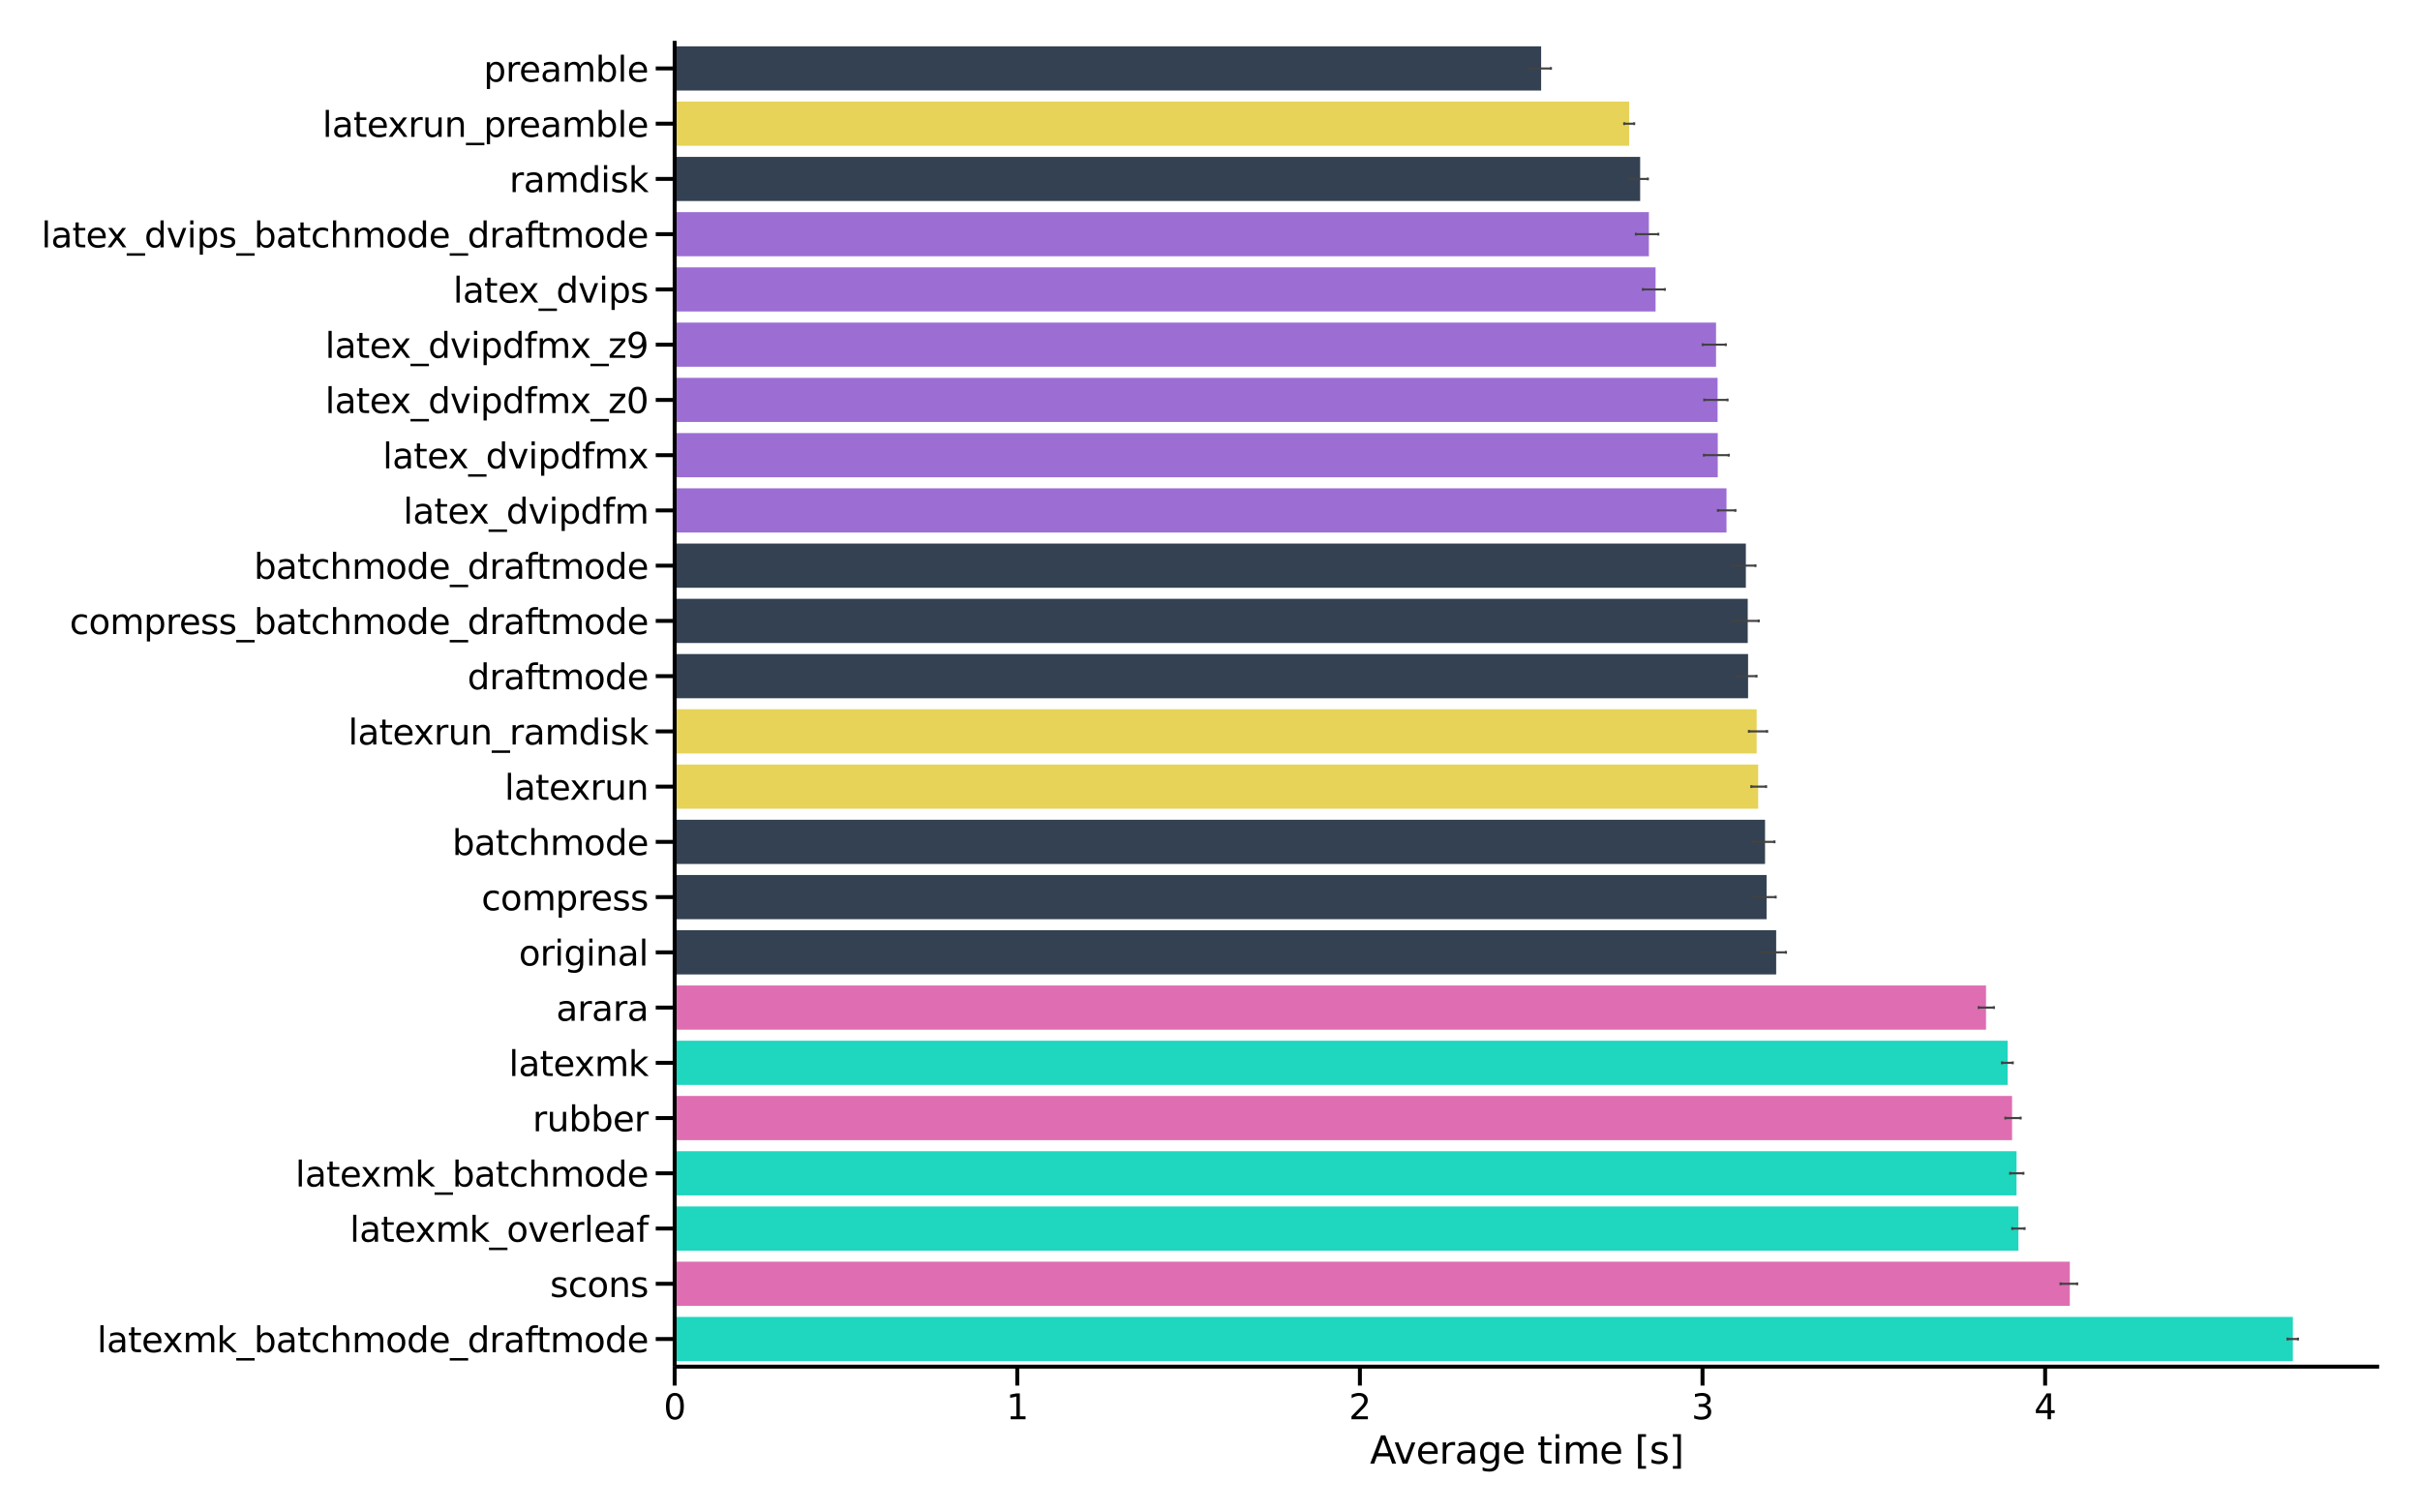 <svg xmlns:xlink="http://www.w3.org/1999/xlink" width="1536" height="960" viewBox="0 0 1152 720" xmlns="http://www.w3.org/2000/svg"><defs><style>*{stroke-linejoin:round;stroke-linecap:butt}</style></defs><g id="figure_1"><path d="M0 720h1152V0H0z" fill="#fff" id="patch_1"/><g id="axes_1"><path d="M321.155 650.58h811.405V19.44H321.155z" fill="#fff" id="patch_2"/><path d="M321.155 22.07h412.48v21.038h-412.48z" clip-path="url(#pc47f779e98)" fill="#334152" id="patch_3"/><path d="M321.155 48.367h454.396v21.038H321.155z" clip-path="url(#pc47f779e98)" fill="#e6d358" id="patch_4"/><path d="M321.155 74.665H780.77v21.038H321.155z" clip-path="url(#pc47f779e98)" fill="#334152" id="patch_5"/><path d="M321.155 100.962h463.774V122H321.155z" clip-path="url(#pc47f779e98)" fill="#9c6ed4" id="patch_6"/><path d="M321.155 127.26H788.11v21.038H321.155z" clip-path="url(#pc47f779e98)" fill="#9c6ed4" id="patch_7"/><path d="M321.155 153.557h495.742v21.038H321.155z" clip-path="url(#pc47f779e98)" fill="#9c6ed4" id="patch_8"/><path d="M321.155 179.855h496.476v21.038H321.155z" clip-path="url(#pc47f779e98)" fill="#9c6ed4" id="patch_9"/><path d="M321.155 206.152h496.557v21.038H321.155z" clip-path="url(#pc47f779e98)" fill="#9c6ed4" id="patch_10"/><path d="M321.155 232.45h500.716v21.038H321.155z" clip-path="url(#pc47f779e98)" fill="#9c6ed4" id="patch_11"/><path d="M321.155 258.747h509.931v21.038H321.155z" clip-path="url(#pc47f779e98)" fill="#334152" id="patch_12"/><path d="M321.155 285.045h510.828v21.038H321.155z" clip-path="url(#pc47f779e98)" fill="#334152" id="patch_13"/><path d="M321.155 311.342h510.992v21.038H321.155z" clip-path="url(#pc47f779e98)" fill="#334152" id="patch_14"/><path d="M321.155 337.64h515.069v21.038H321.155z" clip-path="url(#pc47f779e98)" fill="#e6d358" id="patch_15"/><path d="M321.155 363.937h515.803v21.038H321.155z" clip-path="url(#pc47f779e98)" fill="#e6d358" id="patch_16"/><path d="M321.155 390.235H840.22v21.038H321.155z" clip-path="url(#pc47f779e98)" fill="#334152" id="patch_17"/><path d="M321.155 416.532h519.799v21.038H321.155z" clip-path="url(#pc47f779e98)" fill="#334152" id="patch_18"/><path d="M321.155 442.83h524.366v21.038H321.155z" clip-path="url(#pc47f779e98)" fill="#334152" id="patch_19"/><path d="M321.155 469.127h624.264v21.038H321.155z" clip-path="url(#pc47f779e98)" fill="#de6eb1" id="patch_20"/><path d="M321.155 495.425h634.54v21.038h-634.54z" clip-path="url(#pc47f779e98)" fill="#1fd6be" id="patch_21"/><path d="M321.155 521.722h636.66v21.038h-636.66z" clip-path="url(#pc47f779e98)" fill="#de6eb1" id="patch_22"/><path d="M321.155 548.02h638.78v21.038h-638.78z" clip-path="url(#pc47f779e98)" fill="#1fd6be" id="patch_23"/><path d="M321.155 574.317h639.677v21.038H321.155z" clip-path="url(#pc47f779e98)" fill="#1fd6be" id="patch_24"/><path d="M321.155 600.615h664.142v21.038H321.155z" clip-path="url(#pc47f779e98)" fill="#de6eb1" id="patch_25"/><path d="M321.155 626.912h770.32v21.038h-770.32z" clip-path="url(#pc47f779e98)" fill="#1fd6be" id="patch_26"/><g id="matplotlib.axis_1"><g id="xtick_1"><g id="line2d_1"><defs><path id="m27381faa36" d="M0 0v9" stroke="#000" stroke-width="1.875"/></defs><use xlink:href="#m27381faa36" x="321.155" y="650.58" stroke="#000" stroke-width="1.875"/></g><g transform="matrix(.165 0 0 -.165 315.906 675.617)" id="text_1"><defs><path id="DejaVuSans-30" d="M2034 4250q-487 0-733-480-245-479-245-1442 0-959 245-1439 246-480 733-480 491 0 736 480 246 480 246 1439 0 963-246 1442-245 480-736 480zm0 500q785 0 1199-621 414-620 414-1801 0-1178-414-1799Q2819-91 2034-91q-784 0-1198 620-414 621-414 1799 0 1181 414 1801 414 621 1198 621z" transform="scale(.016)"/></defs><use xlink:href="#DejaVuSans-30"/></g></g><g id="xtick_2"><use xlink:href="#m27381faa36" x="484.255" y="650.58" stroke="#000" stroke-width="1.875" id="line2d_2"/><g transform="matrix(.165 0 0 -.165 479.006 675.617)" id="text_2"><defs><path id="DejaVuSans-31" d="M794 531h1031v3560L703 3866v575l1116 225h631V531h1031V0H794v531z" transform="scale(.016)"/></defs><use xlink:href="#DejaVuSans-31"/></g></g><g id="xtick_3"><use xlink:href="#m27381faa36" x="647.355" y="650.58" stroke="#000" stroke-width="1.875" id="line2d_3"/><g transform="matrix(.165 0 0 -.165 642.105 675.617)" id="text_3"><defs><path id="DejaVuSans-32" d="M1228 531h2203V0H469v531q359 372 979 998 621 627 780 809 303 340 423 576 121 236 121 464 0 372-261 606-261 235-680 235-297 0-627-103-329-103-704-313v638q381 153 712 231 332 78 607 78 725 0 1156-363 431-362 431-968 0-288-108-546-107-257-392-607-78-91-497-524-418-433-1181-1211z" transform="scale(.016)"/></defs><use xlink:href="#DejaVuSans-32"/></g></g><g id="xtick_4"><use xlink:href="#m27381faa36" x="810.454" y="650.58" stroke="#000" stroke-width="1.875" id="line2d_4"/><g transform="matrix(.165 0 0 -.165 805.205 675.617)" id="text_4"><defs><path id="DejaVuSans-33" d="M2597 2516q453-97 707-404 255-306 255-756 0-690-475-1069Q2609-91 1734-91q-293 0-604 58T488 141v609q262-153 574-231 313-78 654-78 593 0 904 234t311 681q0 413-289 645-289 233-804 233h-544v519h569q465 0 712 186t247 536q0 359-255 551-254 193-729 193-260 0-557-57-297-56-653-174v562q360 100 674 150t592 50q719 0 1137-327 419-326 419-882 0-388-222-655t-631-370z" transform="scale(.016)"/></defs><use xlink:href="#DejaVuSans-33"/></g></g><g id="xtick_5"><use xlink:href="#m27381faa36" x="973.554" y="650.58" stroke="#000" stroke-width="1.875" id="line2d_5"/><g transform="matrix(.165 0 0 -.165 968.305 675.617)" id="text_5"><defs><path id="DejaVuSans-34" d="M2419 4116L825 1625h1594v2491zm-166 550h794V1625h666v-525h-666V0h-628v1100H313v609l1940 2957z" transform="scale(.016)"/></defs><use xlink:href="#DejaVuSans-34"/></g></g><g transform="matrix(.18 0 0 -.18 652.134 696.726)" id="text_6"><defs><path id="DejaVuSans-41" d="M2188 4044l-857-2322h1716l-859 2322zm-357 622h716L4325 0h-656l-425 1197H1141L716 0H50l1781 4666z" transform="scale(.016)"/><path id="DejaVuSans-76" d="M191 3500h609L1894 563l1094 2937h609L2284 0h-781L191 3500z" transform="scale(.016)"/><path id="DejaVuSans-65" d="M3597 1894v-281H953q38-594 358-905t892-311q331 0 642 81t618 244V178Q3153 47 2828-22t-659-69q-838 0-1327 487-489 488-489 1320 0 859 464 1363 464 505 1252 505 706 0 1117-455 411-454 411-1235zm-575 169q-6 471-264 752-258 282-683 282-481 0-770-272t-333-766l2050 4z" transform="scale(.016)"/><path id="DejaVuSans-72" d="M2631 2963q-97 56-211 82-114 27-251 27-488 0-749-317t-261-911V0H581v3500h578v-544q182 319 472 473 291 155 707 155 59 0 131-8 72-7 159-23l3-590z" transform="scale(.016)"/><path id="DejaVuSans-61" d="M2194 1759q-697 0-966-159t-269-544q0-306 202-486 202-179 548-179 479 0 768 339t289 901v128h-572zm1147 238V0h-575v531q-197-318-491-470T1556-91q-537 0-855 302-317 302-317 808 0 590 395 890 396 300 1180 300h807v57q0 397-261 614t-733 217q-300 0-585-72-284-72-546-216v532q315 122 612 182 297 61 578 61 760 0 1135-394 375-393 375-1193z" transform="scale(.016)"/><path id="DejaVuSans-67" d="M2906 1791q0 625-258 968-257 344-723 344-462 0-720-344-258-343-258-968 0-622 258-966t720-344q466 0 723 344 258 344 258 966zm575-1357q0-893-397-1329-396-436-1215-436-303 0-572 45t-522 139v559q253-137 500-202 247-66 503-66 566 0 847 295t281 892v285q-178-310-456-463T1784 0Q1141 0 747 490 353 981 353 1791q0 812 394 1302 394 491 1037 491 388 0 666-153t456-462v531h575V434z" transform="scale(.016)"/><path id="DejaVuSans-74" d="M1172 4494v-994h1184v-447H1172V1153q0-428 117-550t477-122h590V0h-590q-666 0-919 248-253 249-253 905v1900H172v447h422v994h578z" transform="scale(.016)"/><path id="DejaVuSans-69" d="M603 3500h575V0H603v3500zm0 1363h575v-729H603v729z" transform="scale(.016)"/><path id="DejaVuSans-6d" d="M3328 2828q216 388 516 572t706 184q547 0 844-383 297-382 297-1088V0h-578v2094q0 503-179 746-178 244-543 244-447 0-707-297-259-296-259-809V0h-578v2094q0 506-178 748t-550 242q-441 0-701-298-259-298-259-808V0H581v3500h578v-544q197 322 472 475t653 153q382 0 649-194 267-193 395-562z" transform="scale(.016)"/><path id="DejaVuSans-5b" d="M550 4863h1325v-447h-750V-397h750v-447H550v5707z" transform="scale(.016)"/><path id="DejaVuSans-73" d="M2834 3397v-544q-243 125-506 187-262 63-544 63-428 0-642-131t-214-394q0-200 153-314t616-217l197-44q612-131 870-370t258-667q0-488-386-773Q2250-91 1575-91q-281 0-586 55T347 128v594q319-166 628-249 309-82 613-82 406 0 624 139 219 139 219 392 0 234-158 359-157 125-692 241l-200 47q-534 112-772 345-237 233-237 639 0 494 350 762 350 269 994 269 318 0 599-47 282-46 519-140z" transform="scale(.016)"/><path id="DejaVuSans-5d" d="M1947 4863V-844H622v447h747v4813H622v447h1325z" transform="scale(.016)"/></defs><use xlink:href="#DejaVuSans-41"/><use xlink:href="#DejaVuSans-76" x="62.533"/><use xlink:href="#DejaVuSans-65" x="121.713"/><use xlink:href="#DejaVuSans-72" x="183.236"/><use xlink:href="#DejaVuSans-61" x="224.35"/><use xlink:href="#DejaVuSans-67" x="285.629"/><use xlink:href="#DejaVuSans-65" x="349.105"/><use xlink:href="#DejaVuSans-20" x="410.629"/><use xlink:href="#DejaVuSans-74" x="442.416"/><use xlink:href="#DejaVuSans-69" x="481.625"/><use xlink:href="#DejaVuSans-6d" x="509.408"/><use xlink:href="#DejaVuSans-65" x="606.82"/><use xlink:href="#DejaVuSans-20" x="668.344"/><use xlink:href="#DejaVuSans-5b" x="700.131"/><use xlink:href="#DejaVuSans-73" x="739.145"/><use xlink:href="#DejaVuSans-5d" x="791.244"/></g></g><g id="matplotlib.axis_2"><g id="ytick_1"><g id="line2d_6"><defs><path id="mcbfe5069a2" d="M0 0h-9" stroke="#000" stroke-width="1.875"/></defs><use xlink:href="#mcbfe5069a2" x="321.155" y="32.589" stroke="#000" stroke-width="1.875"/></g><g transform="matrix(.165 0 0 -.165 230.22 38.857)" id="text_7"><defs><path id="DejaVuSans-70" d="M1159 525v-1856H581v4831h578v-531q182 312 458 463 277 152 661 152 638 0 1036-506 399-506 399-1331T3314 415Q2916-91 2278-91q-384 0-661 152-276 152-458 464zm1957 1222q0 634-261 995t-717 361q-457 0-718-361t-261-995q0-634 261-995t718-361q456 0 717 361t261 995z" transform="scale(.016)"/><path id="DejaVuSans-62" d="M3116 1747q0 634-261 995t-717 361q-457 0-718-361t-261-995q0-634 261-995t718-361q456 0 717 361t261 995zM1159 2969q182 312 458 463 277 152 661 152 638 0 1036-506 399-506 399-1331T3314 415Q2916-91 2278-91q-384 0-661 152-276 152-458 464V0H581v4863h578V2969z" transform="scale(.016)"/><path id="DejaVuSans-6c" d="M603 4863h575V0H603v4863z" transform="scale(.016)"/></defs><use xlink:href="#DejaVuSans-70"/><use xlink:href="#DejaVuSans-72" x="63.477"/><use xlink:href="#DejaVuSans-65" x="102.34"/><use xlink:href="#DejaVuSans-61" x="163.863"/><use xlink:href="#DejaVuSans-6d" x="225.143"/><use xlink:href="#DejaVuSans-62" x="322.555"/><use xlink:href="#DejaVuSans-6c" x="386.031"/><use xlink:href="#DejaVuSans-65" x="413.814"/></g></g><g id="ytick_2"><use xlink:href="#mcbfe5069a2" x="321.155" y="58.886" stroke="#000" stroke-width="1.875" id="line2d_7"/><g transform="matrix(.165 0 0 -.165 153.48 65.155)" id="text_8"><defs><path id="DejaVuSans-78" d="M3513 3500L2247 1797 3578 0h-678L1881 1375 863 0H184l1360 1831L300 3500h678l928-1247 928 1247h679z" transform="scale(.016)"/><path id="DejaVuSans-75" d="M544 1381v2119h575V1403q0-497 193-746 194-248 582-248 465 0 735 297 271 297 271 810v1984h575V0h-575v538q-209-319-486-474-276-155-642-155-603 0-916 375-312 375-312 1097zm1447 2203z" transform="scale(.016)"/><path id="DejaVuSans-6e" d="M3513 2113V0h-575v2094q0 497-194 743-194 247-581 247-466 0-735-297-269-296-269-809V0H581v3500h578v-544q207 316 486 472 280 156 646 156 603 0 912-373 310-373 310-1098z" transform="scale(.016)"/><path id="DejaVuSans-5f" d="M3263-1063v-446H-63v446h3326z" transform="scale(.016)"/></defs><use xlink:href="#DejaVuSans-6c"/><use xlink:href="#DejaVuSans-61" x="27.783"/><use xlink:href="#DejaVuSans-74" x="89.063"/><use xlink:href="#DejaVuSans-65" x="128.271"/><use xlink:href="#DejaVuSans-78" x="188.045"/><use xlink:href="#DejaVuSans-72" x="247.225"/><use xlink:href="#DejaVuSans-75" x="288.338"/><use xlink:href="#DejaVuSans-6e" x="351.717"/><use xlink:href="#DejaVuSans-5f" x="415.096"/><use xlink:href="#DejaVuSans-70" x="465.096"/><use xlink:href="#DejaVuSans-72" x="528.572"/><use xlink:href="#DejaVuSans-65" x="567.436"/><use xlink:href="#DejaVuSans-61" x="628.959"/><use xlink:href="#DejaVuSans-6d" x="690.238"/><use xlink:href="#DejaVuSans-62" x="787.65"/><use xlink:href="#DejaVuSans-6c" x="851.127"/><use xlink:href="#DejaVuSans-65" x="878.91"/></g></g><g id="ytick_3"><use xlink:href="#mcbfe5069a2" x="321.155" y="85.184" stroke="#000" stroke-width="1.875" id="line2d_8"/><g transform="matrix(.165 0 0 -.165 242.48 91.452)" id="text_9"><defs><path id="DejaVuSans-64" d="M2906 2969v1894h575V0h-575v525q-181-312-458-464-276-152-664-152-634 0-1033 506-398 507-398 1332t398 1331q399 506 1033 506 388 0 664-152 277-151 458-463zM947 1747q0-634 261-995t717-361q456 0 718 361 263 361 263 995t-263 995q-262 361-718 361t-717-361q-261-361-261-995z" transform="scale(.016)"/><path id="DejaVuSans-6b" d="M581 4863h578V1991l1716 1509h734L1753 1863 3688 0h-750L1159 1709V0H581v4863z" transform="scale(.016)"/></defs><use xlink:href="#DejaVuSans-72"/><use xlink:href="#DejaVuSans-61" x="41.113"/><use xlink:href="#DejaVuSans-6d" x="102.393"/><use xlink:href="#DejaVuSans-64" x="199.805"/><use xlink:href="#DejaVuSans-69" x="263.281"/><use xlink:href="#DejaVuSans-73" x="291.064"/><use xlink:href="#DejaVuSans-6b" x="343.164"/></g></g><g id="ytick_4"><use xlink:href="#mcbfe5069a2" x="321.155" y="111.481" stroke="#000" stroke-width="1.875" id="line2d_9"/><g transform="matrix(.165 0 0 -.165 19.683 117.75)" id="text_10"><defs><path id="DejaVuSans-63" d="M3122 3366v-538q-244 135-489 202t-495 67q-560 0-870-355-309-354-309-995t309-996q310-354 870-354 250 0 495 67t489 202V134Q2881 22 2623-34q-257-57-548-57-791 0-1257 497-465 497-465 1341 0 856 470 1346 471 491 1290 491 265 0 518-55 253-54 491-163z" transform="scale(.016)"/><path id="DejaVuSans-68" d="M3513 2113V0h-575v2094q0 497-194 743-194 247-581 247-466 0-735-297-269-296-269-809V0H581v4863h578V2956q207 316 486 472 280 156 646 156 603 0 912-373 310-373 310-1098z" transform="scale(.016)"/><path id="DejaVuSans-6f" d="M1959 3097q-462 0-731-361t-269-989q0-628 267-989 268-361 733-361 460 0 728 362 269 363 269 988 0 622-269 986-268 364-728 364zm0 487q750 0 1178-488 429-487 429-1349 0-859-429-1349Q2709-91 1959-91q-753 0-1180 489-426 490-426 1349 0 862 426 1349 427 488 1180 488z" transform="scale(.016)"/><path id="DejaVuSans-66" d="M2375 4863v-479h-550q-309 0-430-125-120-125-120-450v-309h947v-447h-947V0H697v3053H147v447h550v244q0 584 272 851 272 268 862 268h544z" transform="scale(.016)"/></defs><use xlink:href="#DejaVuSans-6c"/><use xlink:href="#DejaVuSans-61" x="27.783"/><use xlink:href="#DejaVuSans-74" x="89.063"/><use xlink:href="#DejaVuSans-65" x="128.271"/><use xlink:href="#DejaVuSans-78" x="188.045"/><use xlink:href="#DejaVuSans-5f" x="247.225"/><use xlink:href="#DejaVuSans-64" x="297.225"/><use xlink:href="#DejaVuSans-76" x="360.701"/><use xlink:href="#DejaVuSans-69" x="419.881"/><use xlink:href="#DejaVuSans-70" x="447.664"/><use xlink:href="#DejaVuSans-73" x="511.141"/><use xlink:href="#DejaVuSans-5f" x="563.24"/><use xlink:href="#DejaVuSans-62" x="613.24"/><use xlink:href="#DejaVuSans-61" x="676.717"/><use xlink:href="#DejaVuSans-74" x="737.996"/><use xlink:href="#DejaVuSans-63" x="777.205"/><use xlink:href="#DejaVuSans-68" x="832.186"/><use xlink:href="#DejaVuSans-6d" x="895.564"/><use xlink:href="#DejaVuSans-6f" x="992.977"/><use xlink:href="#DejaVuSans-64" x="1054.158"/><use xlink:href="#DejaVuSans-65" x="1117.635"/><use xlink:href="#DejaVuSans-5f" x="1179.158"/><use xlink:href="#DejaVuSans-64" x="1229.158"/><use xlink:href="#DejaVuSans-72" x="1292.635"/><use xlink:href="#DejaVuSans-61" x="1333.748"/><use xlink:href="#DejaVuSans-66" x="1395.027"/><use xlink:href="#DejaVuSans-74" x="1428.482"/><use xlink:href="#DejaVuSans-6d" x="1467.691"/><use xlink:href="#DejaVuSans-6f" x="1565.104"/><use xlink:href="#DejaVuSans-64" x="1626.285"/><use xlink:href="#DejaVuSans-65" x="1689.762"/></g></g><g id="ytick_5"><use xlink:href="#mcbfe5069a2" x="321.155" y="137.779" stroke="#000" stroke-width="1.875" id="line2d_10"/><g transform="matrix(.165 0 0 -.165 215.716 144.047)" id="text_11"><use xlink:href="#DejaVuSans-6c"/><use xlink:href="#DejaVuSans-61" x="27.783"/><use xlink:href="#DejaVuSans-74" x="89.063"/><use xlink:href="#DejaVuSans-65" x="128.271"/><use xlink:href="#DejaVuSans-78" x="188.045"/><use xlink:href="#DejaVuSans-5f" x="247.225"/><use xlink:href="#DejaVuSans-64" x="297.225"/><use xlink:href="#DejaVuSans-76" x="360.701"/><use xlink:href="#DejaVuSans-69" x="419.881"/><use xlink:href="#DejaVuSans-70" x="447.664"/><use xlink:href="#DejaVuSans-73" x="511.141"/></g></g><g id="ytick_6"><use xlink:href="#mcbfe5069a2" x="321.155" y="164.076" stroke="#000" stroke-width="1.875" id="line2d_11"/><g transform="matrix(.165 0 0 -.165 154.782 170.345)" id="text_12"><defs><path id="DejaVuSans-7a" d="M353 3500h2731v-525L922 459h2162V0H275v525l2163 2516H353v459z" transform="scale(.016)"/><path id="DejaVuSans-39" d="M703 97v575q238-113 481-172 244-59 479-59 625 0 954 420 330 420 377 1277-181-269-460-413-278-144-615-144-700 0-1108 423-408 424-408 1159 0 718 425 1152 425 435 1131 435 810 0 1236-621 427-620 427-1801 0-1103-524-1761Q2575-91 1691-91q-238 0-482 47Q966 3 703 97zm1256 1978q425 0 673 290 249 291 249 798 0 503-249 795-248 292-673 292t-673-292q-248-292-248-795 0-507 248-798 248-290 673-290z" transform="scale(.016)"/></defs><use xlink:href="#DejaVuSans-6c"/><use xlink:href="#DejaVuSans-61" x="27.783"/><use xlink:href="#DejaVuSans-74" x="89.063"/><use xlink:href="#DejaVuSans-65" x="128.271"/><use xlink:href="#DejaVuSans-78" x="188.045"/><use xlink:href="#DejaVuSans-5f" x="247.225"/><use xlink:href="#DejaVuSans-64" x="297.225"/><use xlink:href="#DejaVuSans-76" x="360.701"/><use xlink:href="#DejaVuSans-69" x="419.881"/><use xlink:href="#DejaVuSans-70" x="447.664"/><use xlink:href="#DejaVuSans-64" x="511.141"/><use xlink:href="#DejaVuSans-66" x="574.617"/><use xlink:href="#DejaVuSans-6d" x="609.822"/><use xlink:href="#DejaVuSans-78" x="707.234"/><use xlink:href="#DejaVuSans-5f" x="766.414"/><use xlink:href="#DejaVuSans-7a" x="816.414"/><use xlink:href="#DejaVuSans-39" x="868.904"/></g></g><g id="ytick_7"><use xlink:href="#mcbfe5069a2" x="321.155" y="190.374" stroke="#000" stroke-width="1.875" id="line2d_12"/><g transform="matrix(.165 0 0 -.165 154.782 196.642)" id="text_13"><use xlink:href="#DejaVuSans-6c"/><use xlink:href="#DejaVuSans-61" x="27.783"/><use xlink:href="#DejaVuSans-74" x="89.063"/><use xlink:href="#DejaVuSans-65" x="128.271"/><use xlink:href="#DejaVuSans-78" x="188.045"/><use xlink:href="#DejaVuSans-5f" x="247.225"/><use xlink:href="#DejaVuSans-64" x="297.225"/><use xlink:href="#DejaVuSans-76" x="360.701"/><use xlink:href="#DejaVuSans-69" x="419.881"/><use xlink:href="#DejaVuSans-70" x="447.664"/><use xlink:href="#DejaVuSans-64" x="511.141"/><use xlink:href="#DejaVuSans-66" x="574.617"/><use xlink:href="#DejaVuSans-6d" x="609.822"/><use xlink:href="#DejaVuSans-78" x="707.234"/><use xlink:href="#DejaVuSans-5f" x="766.414"/><use xlink:href="#DejaVuSans-7a" x="816.414"/><use xlink:href="#DejaVuSans-30" x="868.904"/></g></g><g id="ytick_8"><use xlink:href="#mcbfe5069a2" x="321.155" y="216.671" stroke="#000" stroke-width="1.875" id="line2d_13"/><g transform="matrix(.165 0 0 -.165 182.19 222.94)" id="text_14"><use xlink:href="#DejaVuSans-6c"/><use xlink:href="#DejaVuSans-61" x="27.783"/><use xlink:href="#DejaVuSans-74" x="89.063"/><use xlink:href="#DejaVuSans-65" x="128.271"/><use xlink:href="#DejaVuSans-78" x="188.045"/><use xlink:href="#DejaVuSans-5f" x="247.225"/><use xlink:href="#DejaVuSans-64" x="297.225"/><use xlink:href="#DejaVuSans-76" x="360.701"/><use xlink:href="#DejaVuSans-69" x="419.881"/><use xlink:href="#DejaVuSans-70" x="447.664"/><use xlink:href="#DejaVuSans-64" x="511.141"/><use xlink:href="#DejaVuSans-66" x="574.617"/><use xlink:href="#DejaVuSans-6d" x="609.822"/><use xlink:href="#DejaVuSans-78" x="707.234"/></g></g><g id="ytick_9"><use xlink:href="#mcbfe5069a2" x="321.155" y="242.969" stroke="#000" stroke-width="1.875" id="line2d_14"/><g transform="matrix(.165 0 0 -.165 191.956 249.237)" id="text_15"><use xlink:href="#DejaVuSans-6c"/><use xlink:href="#DejaVuSans-61" x="27.783"/><use xlink:href="#DejaVuSans-74" x="89.063"/><use xlink:href="#DejaVuSans-65" x="128.271"/><use xlink:href="#DejaVuSans-78" x="188.045"/><use xlink:href="#DejaVuSans-5f" x="247.225"/><use xlink:href="#DejaVuSans-64" x="297.225"/><use xlink:href="#DejaVuSans-76" x="360.701"/><use xlink:href="#DejaVuSans-69" x="419.881"/><use xlink:href="#DejaVuSans-70" x="447.664"/><use xlink:href="#DejaVuSans-64" x="511.141"/><use xlink:href="#DejaVuSans-66" x="574.617"/><use xlink:href="#DejaVuSans-6d" x="609.822"/></g></g><g id="ytick_10"><use xlink:href="#mcbfe5069a2" x="321.155" y="269.266" stroke="#000" stroke-width="1.875" id="line2d_15"/><g transform="matrix(.165 0 0 -.165 120.872 275.535)" id="text_16"><use xlink:href="#DejaVuSans-62"/><use xlink:href="#DejaVuSans-61" x="63.477"/><use xlink:href="#DejaVuSans-74" x="124.756"/><use xlink:href="#DejaVuSans-63" x="163.965"/><use xlink:href="#DejaVuSans-68" x="218.945"/><use xlink:href="#DejaVuSans-6d" x="282.324"/><use xlink:href="#DejaVuSans-6f" x="379.736"/><use xlink:href="#DejaVuSans-64" x="440.918"/><use xlink:href="#DejaVuSans-65" x="504.395"/><use xlink:href="#DejaVuSans-5f" x="565.918"/><use xlink:href="#DejaVuSans-64" x="615.918"/><use xlink:href="#DejaVuSans-72" x="679.395"/><use xlink:href="#DejaVuSans-61" x="720.508"/><use xlink:href="#DejaVuSans-66" x="781.787"/><use xlink:href="#DejaVuSans-74" x="815.242"/><use xlink:href="#DejaVuSans-6d" x="854.451"/><use xlink:href="#DejaVuSans-6f" x="951.863"/><use xlink:href="#DejaVuSans-64" x="1013.045"/><use xlink:href="#DejaVuSans-65" x="1076.521"/></g></g><g id="ytick_11"><use xlink:href="#mcbfe5069a2" x="321.155" y="295.564" stroke="#000" stroke-width="1.875" id="line2d_16"/><g transform="matrix(.165 0 0 -.165 33.151 301.832)" id="text_17"><use xlink:href="#DejaVuSans-63"/><use xlink:href="#DejaVuSans-6f" x="54.98"/><use xlink:href="#DejaVuSans-6d" x="116.162"/><use xlink:href="#DejaVuSans-70" x="213.574"/><use xlink:href="#DejaVuSans-72" x="277.051"/><use xlink:href="#DejaVuSans-65" x="315.914"/><use xlink:href="#DejaVuSans-73" x="377.438"/><use xlink:href="#DejaVuSans-73" x="429.537"/><use xlink:href="#DejaVuSans-5f" x="481.637"/><use xlink:href="#DejaVuSans-62" x="531.637"/><use xlink:href="#DejaVuSans-61" x="595.113"/><use xlink:href="#DejaVuSans-74" x="656.393"/><use xlink:href="#DejaVuSans-63" x="695.602"/><use xlink:href="#DejaVuSans-68" x="750.582"/><use xlink:href="#DejaVuSans-6d" x="813.961"/><use xlink:href="#DejaVuSans-6f" x="911.373"/><use xlink:href="#DejaVuSans-64" x="972.555"/><use xlink:href="#DejaVuSans-65" x="1036.031"/><use xlink:href="#DejaVuSans-5f" x="1097.555"/><use xlink:href="#DejaVuSans-64" x="1147.555"/><use xlink:href="#DejaVuSans-72" x="1211.031"/><use xlink:href="#DejaVuSans-61" x="1252.145"/><use xlink:href="#DejaVuSans-66" x="1313.424"/><use xlink:href="#DejaVuSans-74" x="1346.879"/><use xlink:href="#DejaVuSans-6d" x="1386.088"/><use xlink:href="#DejaVuSans-6f" x="1483.5"/><use xlink:href="#DejaVuSans-64" x="1544.682"/><use xlink:href="#DejaVuSans-65" x="1608.158"/></g></g><g id="ytick_12"><use xlink:href="#mcbfe5069a2" x="321.155" y="321.861" stroke="#000" stroke-width="1.875" id="line2d_17"/><g transform="matrix(.165 0 0 -.165 222.502 328.13)" id="text_18"><use xlink:href="#DejaVuSans-64"/><use xlink:href="#DejaVuSans-72" x="63.477"/><use xlink:href="#DejaVuSans-61" x="104.59"/><use xlink:href="#DejaVuSans-66" x="165.869"/><use xlink:href="#DejaVuSans-74" x="199.324"/><use xlink:href="#DejaVuSans-6d" x="238.533"/><use xlink:href="#DejaVuSans-6f" x="335.945"/><use xlink:href="#DejaVuSans-64" x="397.127"/><use xlink:href="#DejaVuSans-65" x="460.604"/></g></g><g id="ytick_13"><use xlink:href="#mcbfe5069a2" x="321.155" y="348.159" stroke="#000" stroke-width="1.875" id="line2d_18"/><g transform="matrix(.165 0 0 -.165 165.74 354.427)" id="text_19"><use xlink:href="#DejaVuSans-6c"/><use xlink:href="#DejaVuSans-61" x="27.783"/><use xlink:href="#DejaVuSans-74" x="89.063"/><use xlink:href="#DejaVuSans-65" x="128.271"/><use xlink:href="#DejaVuSans-78" x="188.045"/><use xlink:href="#DejaVuSans-72" x="247.225"/><use xlink:href="#DejaVuSans-75" x="288.338"/><use xlink:href="#DejaVuSans-6e" x="351.717"/><use xlink:href="#DejaVuSans-5f" x="415.096"/><use xlink:href="#DejaVuSans-72" x="465.096"/><use xlink:href="#DejaVuSans-61" x="506.209"/><use xlink:href="#DejaVuSans-6d" x="567.488"/><use xlink:href="#DejaVuSans-64" x="664.9"/><use xlink:href="#DejaVuSans-69" x="728.377"/><use xlink:href="#DejaVuSans-73" x="756.16"/><use xlink:href="#DejaVuSans-6b" x="808.26"/></g></g><g id="ytick_14"><use xlink:href="#mcbfe5069a2" x="321.155" y="374.456" stroke="#000" stroke-width="1.875" id="line2d_19"/><g transform="matrix(.165 0 0 -.165 240.165 380.725)" id="text_20"><use xlink:href="#DejaVuSans-6c"/><use xlink:href="#DejaVuSans-61" x="27.783"/><use xlink:href="#DejaVuSans-74" x="89.063"/><use xlink:href="#DejaVuSans-65" x="128.271"/><use xlink:href="#DejaVuSans-78" x="188.045"/><use xlink:href="#DejaVuSans-72" x="247.225"/><use xlink:href="#DejaVuSans-75" x="288.338"/><use xlink:href="#DejaVuSans-6e" x="351.717"/></g></g><g id="ytick_15"><use xlink:href="#mcbfe5069a2" x="321.155" y="400.754" stroke="#000" stroke-width="1.875" id="line2d_20"/><g transform="matrix(.165 0 0 -.165 215.275 407.022)" id="text_21"><use xlink:href="#DejaVuSans-62"/><use xlink:href="#DejaVuSans-61" x="63.477"/><use xlink:href="#DejaVuSans-74" x="124.756"/><use xlink:href="#DejaVuSans-63" x="163.965"/><use xlink:href="#DejaVuSans-68" x="218.945"/><use xlink:href="#DejaVuSans-6d" x="282.324"/><use xlink:href="#DejaVuSans-6f" x="379.736"/><use xlink:href="#DejaVuSans-64" x="440.918"/><use xlink:href="#DejaVuSans-65" x="504.395"/></g></g><g id="ytick_16"><use xlink:href="#mcbfe5069a2" x="321.155" y="427.051" stroke="#000" stroke-width="1.875" id="line2d_21"/><g transform="matrix(.165 0 0 -.165 229.184 433.32)" id="text_22"><use xlink:href="#DejaVuSans-63"/><use xlink:href="#DejaVuSans-6f" x="54.98"/><use xlink:href="#DejaVuSans-6d" x="116.162"/><use xlink:href="#DejaVuSans-70" x="213.574"/><use xlink:href="#DejaVuSans-72" x="277.051"/><use xlink:href="#DejaVuSans-65" x="315.914"/><use xlink:href="#DejaVuSans-73" x="377.438"/><use xlink:href="#DejaVuSans-73" x="429.537"/></g></g><g id="ytick_17"><use xlink:href="#mcbfe5069a2" x="321.155" y="453.349" stroke="#000" stroke-width="1.875" id="line2d_22"/><g transform="matrix(.165 0 0 -.165 246.981 459.617)" id="text_23"><use xlink:href="#DejaVuSans-6f"/><use xlink:href="#DejaVuSans-72" x="61.182"/><use xlink:href="#DejaVuSans-69" x="102.295"/><use xlink:href="#DejaVuSans-67" x="130.078"/><use xlink:href="#DejaVuSans-69" x="193.555"/><use xlink:href="#DejaVuSans-6e" x="221.338"/><use xlink:href="#DejaVuSans-61" x="284.717"/><use xlink:href="#DejaVuSans-6c" x="345.996"/></g></g><g id="ytick_18"><use xlink:href="#mcbfe5069a2" x="321.155" y="479.646" stroke="#000" stroke-width="1.875" id="line2d_23"/><g transform="matrix(.165 0 0 -.165 264.755 485.915)" id="text_24"><use xlink:href="#DejaVuSans-61"/><use xlink:href="#DejaVuSans-72" x="61.279"/><use xlink:href="#DejaVuSans-61" x="102.393"/><use xlink:href="#DejaVuSans-72" x="163.672"/><use xlink:href="#DejaVuSans-61" x="204.785"/></g></g><g id="ytick_19"><use xlink:href="#mcbfe5069a2" x="321.155" y="505.944" stroke="#000" stroke-width="1.875" id="line2d_24"/><g transform="matrix(.165 0 0 -.165 242.235 512.212)" id="text_25"><use xlink:href="#DejaVuSans-6c"/><use xlink:href="#DejaVuSans-61" x="27.783"/><use xlink:href="#DejaVuSans-74" x="89.063"/><use xlink:href="#DejaVuSans-65" x="128.271"/><use xlink:href="#DejaVuSans-78" x="188.045"/><use xlink:href="#DejaVuSans-6d" x="247.225"/><use xlink:href="#DejaVuSans-6b" x="344.637"/></g></g><g id="ytick_20"><use xlink:href="#mcbfe5069a2" x="321.155" y="532.241" stroke="#000" stroke-width="1.875" id="line2d_25"/><g transform="matrix(.165 0 0 -.165 253.53 538.51)" id="text_26"><use xlink:href="#DejaVuSans-72"/><use xlink:href="#DejaVuSans-75" x="41.113"/><use xlink:href="#DejaVuSans-62" x="104.492"/><use xlink:href="#DejaVuSans-62" x="167.969"/><use xlink:href="#DejaVuSans-65" x="231.445"/><use xlink:href="#DejaVuSans-72" x="292.969"/></g></g><g id="ytick_21"><use xlink:href="#mcbfe5069a2" x="321.155" y="558.539" stroke="#000" stroke-width="1.875" id="line2d_26"/><g transform="matrix(.165 0 0 -.165 140.605 564.807)" id="text_27"><use xlink:href="#DejaVuSans-6c"/><use xlink:href="#DejaVuSans-61" x="27.783"/><use xlink:href="#DejaVuSans-74" x="89.063"/><use xlink:href="#DejaVuSans-65" x="128.271"/><use xlink:href="#DejaVuSans-78" x="188.045"/><use xlink:href="#DejaVuSans-6d" x="247.225"/><use xlink:href="#DejaVuSans-6b" x="344.637"/><use xlink:href="#DejaVuSans-5f" x="402.547"/><use xlink:href="#DejaVuSans-62" x="452.547"/><use xlink:href="#DejaVuSans-61" x="516.023"/><use xlink:href="#DejaVuSans-74" x="577.303"/><use xlink:href="#DejaVuSans-63" x="616.512"/><use xlink:href="#DejaVuSans-68" x="671.492"/><use xlink:href="#DejaVuSans-6d" x="734.871"/><use xlink:href="#DejaVuSans-6f" x="832.283"/><use xlink:href="#DejaVuSans-64" x="893.465"/><use xlink:href="#DejaVuSans-65" x="956.941"/></g></g><g id="ytick_22"><use xlink:href="#mcbfe5069a2" x="321.155" y="584.836" stroke="#000" stroke-width="1.875" id="line2d_27"/><g transform="matrix(.165 0 0 -.165 166.53 591.105)" id="text_28"><use xlink:href="#DejaVuSans-6c"/><use xlink:href="#DejaVuSans-61" x="27.783"/><use xlink:href="#DejaVuSans-74" x="89.063"/><use xlink:href="#DejaVuSans-65" x="128.271"/><use xlink:href="#DejaVuSans-78" x="188.045"/><use xlink:href="#DejaVuSans-6d" x="247.225"/><use xlink:href="#DejaVuSans-6b" x="344.637"/><use xlink:href="#DejaVuSans-5f" x="402.547"/><use xlink:href="#DejaVuSans-6f" x="452.547"/><use xlink:href="#DejaVuSans-76" x="513.729"/><use xlink:href="#DejaVuSans-65" x="572.908"/><use xlink:href="#DejaVuSans-72" x="634.432"/><use xlink:href="#DejaVuSans-6c" x="675.545"/><use xlink:href="#DejaVuSans-65" x="703.328"/><use xlink:href="#DejaVuSans-61" x="764.852"/><use xlink:href="#DejaVuSans-66" x="826.131"/></g></g><g id="ytick_23"><use xlink:href="#mcbfe5069a2" x="321.155" y="611.134" stroke="#000" stroke-width="1.875" id="line2d_28"/><g transform="matrix(.165 0 0 -.165 261.839 617.402)" id="text_29"><use xlink:href="#DejaVuSans-73"/><use xlink:href="#DejaVuSans-63" x="52.1"/><use xlink:href="#DejaVuSans-6f" x="107.08"/><use xlink:href="#DejaVuSans-6e" x="168.262"/><use xlink:href="#DejaVuSans-73" x="231.641"/></g></g><g id="ytick_24"><use xlink:href="#mcbfe5069a2" x="321.155" y="637.431" stroke="#000" stroke-width="1.875" id="line2d_29"/><g transform="matrix(.165 0 0 -.165 46.202 643.7)" id="text_30"><use xlink:href="#DejaVuSans-6c"/><use xlink:href="#DejaVuSans-61" x="27.783"/><use xlink:href="#DejaVuSans-74" x="89.063"/><use xlink:href="#DejaVuSans-65" x="128.271"/><use xlink:href="#DejaVuSans-78" x="188.045"/><use xlink:href="#DejaVuSans-6d" x="247.225"/><use xlink:href="#DejaVuSans-6b" x="344.637"/><use xlink:href="#DejaVuSans-5f" x="402.547"/><use xlink:href="#DejaVuSans-62" x="452.547"/><use xlink:href="#DejaVuSans-61" x="516.023"/><use xlink:href="#DejaVuSans-74" x="577.303"/><use xlink:href="#DejaVuSans-63" x="616.512"/><use xlink:href="#DejaVuSans-68" x="671.492"/><use xlink:href="#DejaVuSans-6d" x="734.871"/><use xlink:href="#DejaVuSans-6f" x="832.283"/><use xlink:href="#DejaVuSans-64" x="893.465"/><use xlink:href="#DejaVuSans-65" x="956.941"/><use xlink:href="#DejaVuSans-5f" x="1018.465"/><use xlink:href="#DejaVuSans-64" x="1068.465"/><use xlink:href="#DejaVuSans-72" x="1131.941"/><use xlink:href="#DejaVuSans-61" x="1173.055"/><use xlink:href="#DejaVuSans-66" x="1234.334"/><use xlink:href="#DejaVuSans-74" x="1267.789"/><use xlink:href="#DejaVuSans-6d" x="1306.998"/><use xlink:href="#DejaVuSans-6f" x="1404.41"/><use xlink:href="#DejaVuSans-64" x="1465.592"/><use xlink:href="#DejaVuSans-65" x="1529.068"/></g></g></g><path d="M727.353 32.589h10.932" clip-path="url(#pc47f779e98)" fill="none" stroke="#424242" stroke-linecap="square" id="line2d_30"/><path d="M727.353 31.931v1.315" clip-path="url(#pc47f779e98)" fill="none" stroke="#424242" stroke-linecap="square" id="line2d_31"/><path d="M738.285 31.931v1.315" clip-path="url(#pc47f779e98)" fill="none" stroke="#424242" stroke-linecap="square" id="line2d_32"/><path d="M773.186 58.886h4.732" clip-path="url(#pc47f779e98)" fill="none" stroke="#424242" stroke-linecap="square" id="line2d_33"/><path d="M773.186 58.229v1.315" clip-path="url(#pc47f779e98)" fill="none" stroke="#424242" stroke-linecap="square" id="line2d_34"/><path d="M777.918 58.229v1.315" clip-path="url(#pc47f779e98)" fill="none" stroke="#424242" stroke-linecap="square" id="line2d_35"/><path d="M775.714 85.184h8.726" clip-path="url(#pc47f779e98)" fill="none" stroke="#424242" stroke-linecap="square" id="line2d_36"/><path d="M775.714 84.526v1.315" clip-path="url(#pc47f779e98)" fill="none" stroke="#424242" stroke-linecap="square" id="line2d_37"/><path d="M784.44 84.526v1.315" clip-path="url(#pc47f779e98)" fill="none" stroke="#424242" stroke-linecap="square" id="line2d_38"/><path d="M778.731 111.481h10.683" clip-path="url(#pc47f779e98)" fill="none" stroke="#424242" stroke-linecap="square" id="line2d_39"/><path d="M778.731 110.824v1.315" clip-path="url(#pc47f779e98)" fill="none" stroke="#424242" stroke-linecap="square" id="line2d_40"/><path d="M789.414 110.824v1.315" clip-path="url(#pc47f779e98)" fill="none" stroke="#424242" stroke-linecap="square" id="line2d_41"/><path d="M782.075 137.779h10.438" clip-path="url(#pc47f779e98)" fill="none" stroke="#424242" stroke-linecap="square" id="line2d_42"/><path d="M782.075 137.121v1.315" clip-path="url(#pc47f779e98)" fill="none" stroke="#424242" stroke-linecap="square" id="line2d_43"/><path d="M792.513 137.121v1.315" clip-path="url(#pc47f779e98)" fill="none" stroke="#424242" stroke-linecap="square" id="line2d_44"/><path d="M810.536 164.076h11.01" clip-path="url(#pc47f779e98)" fill="none" stroke="#424242" stroke-linecap="square" id="line2d_45"/><path d="M810.536 163.419v1.315" clip-path="url(#pc47f779e98)" fill="none" stroke="#424242" stroke-linecap="square" id="line2d_46"/><path d="M821.545 163.419v1.315" clip-path="url(#pc47f779e98)" fill="none" stroke="#424242" stroke-linecap="square" id="line2d_47"/><path d="M811.268 190.374h11.093" clip-path="url(#pc47f779e98)" fill="none" stroke="#424242" stroke-linecap="square" id="line2d_48"/><path d="M811.268 189.716v1.315" clip-path="url(#pc47f779e98)" fill="none" stroke="#424242" stroke-linecap="square" id="line2d_49"/><path d="M822.36 189.716v1.315" clip-path="url(#pc47f779e98)" fill="none" stroke="#424242" stroke-linecap="square" id="line2d_50"/><path d="M811.107 216.671h11.826" clip-path="url(#pc47f779e98)" fill="none" stroke="#424242" stroke-linecap="square" id="line2d_51"/><path d="M811.107 216.014v1.315" clip-path="url(#pc47f779e98)" fill="none" stroke="#424242" stroke-linecap="square" id="line2d_52"/><path d="M822.933 216.014v1.315" clip-path="url(#pc47f779e98)" fill="none" stroke="#424242" stroke-linecap="square" id="line2d_53"/><path d="M817.792 242.969h8.32" clip-path="url(#pc47f779e98)" fill="none" stroke="#424242" stroke-linecap="square" id="line2d_54"/><path d="M817.792 242.311v1.315" clip-path="url(#pc47f779e98)" fill="none" stroke="#424242" stroke-linecap="square" id="line2d_55"/><path d="M826.112 242.311v1.315" clip-path="url(#pc47f779e98)" fill="none" stroke="#424242" stroke-linecap="square" id="line2d_56"/><path d="M824.642 269.266h11.011" clip-path="url(#pc47f779e98)" fill="none" stroke="#424242" stroke-linecap="square" id="line2d_57"/><path d="M824.642 268.609v1.315" clip-path="url(#pc47f779e98)" fill="none" stroke="#424242" stroke-linecap="square" id="line2d_58"/><path d="M835.653 268.609v1.315" clip-path="url(#pc47f779e98)" fill="none" stroke="#424242" stroke-linecap="square" id="line2d_59"/><path d="M824.48 295.564h12.725" clip-path="url(#pc47f779e98)" fill="none" stroke="#424242" stroke-linecap="square" id="line2d_60"/><path d="M824.48 294.906v1.315" clip-path="url(#pc47f779e98)" fill="none" stroke="#424242" stroke-linecap="square" id="line2d_61"/><path d="M837.205 294.906v1.315" clip-path="url(#pc47f779e98)" fill="none" stroke="#424242" stroke-linecap="square" id="line2d_62"/><path d="M826.518 321.861h9.624" clip-path="url(#pc47f779e98)" fill="none" stroke="#424242" stroke-linecap="square" id="line2d_63"/><path d="M826.518 321.204v1.315" clip-path="url(#pc47f779e98)" fill="none" stroke="#424242" stroke-linecap="square" id="line2d_64"/><path d="M836.142 321.204v1.315" clip-path="url(#pc47f779e98)" fill="none" stroke="#424242" stroke-linecap="square" id="line2d_65"/><path d="M832.554 348.159h8.647" clip-path="url(#pc47f779e98)" fill="none" stroke="#424242" stroke-linecap="square" id="line2d_66"/><path d="M832.554 347.501v1.315" clip-path="url(#pc47f779e98)" fill="none" stroke="#424242" stroke-linecap="square" id="line2d_67"/><path d="M841.2 347.501v1.315" clip-path="url(#pc47f779e98)" fill="none" stroke="#424242" stroke-linecap="square" id="line2d_68"/><path d="M833.694 374.456h7.015" clip-path="url(#pc47f779e98)" fill="none" stroke="#424242" stroke-linecap="square" id="line2d_69"/><path d="M833.694 373.799v1.315" clip-path="url(#pc47f779e98)" fill="none" stroke="#424242" stroke-linecap="square" id="line2d_70"/><path d="M840.71 373.799v1.315" clip-path="url(#pc47f779e98)" fill="none" stroke="#424242" stroke-linecap="square" id="line2d_71"/><path d="M834.591 400.754h10.114" clip-path="url(#pc47f779e98)" fill="none" stroke="#424242" stroke-linecap="square" id="line2d_72"/><path d="M834.591 400.096v1.315" clip-path="url(#pc47f779e98)" fill="none" stroke="#424242" stroke-linecap="square" id="line2d_73"/><path d="M844.705 400.096v1.315" clip-path="url(#pc47f779e98)" fill="none" stroke="#424242" stroke-linecap="square" id="line2d_74"/><path d="M834.673 427.051h10.603" clip-path="url(#pc47f779e98)" fill="none" stroke="#424242" stroke-linecap="square" id="line2d_75"/><path d="M834.673 426.394v1.315" clip-path="url(#pc47f779e98)" fill="none" stroke="#424242" stroke-linecap="square" id="line2d_76"/><path d="M845.276 426.394v1.315" clip-path="url(#pc47f779e98)" fill="none" stroke="#424242" stroke-linecap="square" id="line2d_77"/><path d="M838.505 453.349h11.664" clip-path="url(#pc47f779e98)" fill="none" stroke="#424242" stroke-linecap="square" id="line2d_78"/><path d="M838.505 452.691v1.315" clip-path="url(#pc47f779e98)" fill="none" stroke="#424242" stroke-linecap="square" id="line2d_79"/><path d="M850.17 452.691v1.315" clip-path="url(#pc47f779e98)" fill="none" stroke="#424242" stroke-linecap="square" id="line2d_80"/><path d="M941.913 479.646h7.26" clip-path="url(#pc47f779e98)" fill="none" stroke="#424242" stroke-linecap="square" id="line2d_81"/><path d="M941.913 478.989v1.315" clip-path="url(#pc47f779e98)" fill="none" stroke="#424242" stroke-linecap="square" id="line2d_82"/><path d="M949.173 478.989v1.315" clip-path="url(#pc47f779e98)" fill="none" stroke="#424242" stroke-linecap="square" id="line2d_83"/><path d="M953.003 505.944h5.14" clip-path="url(#pc47f779e98)" fill="none" stroke="#424242" stroke-linecap="square" id="line2d_84"/><path d="M953.003 505.286v1.315" clip-path="url(#pc47f779e98)" fill="none" stroke="#424242" stroke-linecap="square" id="line2d_85"/><path d="M958.143 505.286v1.315" clip-path="url(#pc47f779e98)" fill="none" stroke="#424242" stroke-linecap="square" id="line2d_86"/><path d="M954.634 532.241h7.26" clip-path="url(#pc47f779e98)" fill="none" stroke="#424242" stroke-linecap="square" id="line2d_87"/><path d="M954.634 531.584v1.315" clip-path="url(#pc47f779e98)" fill="none" stroke="#424242" stroke-linecap="square" id="line2d_88"/><path d="M961.894 531.584v1.315" clip-path="url(#pc47f779e98)" fill="none" stroke="#424242" stroke-linecap="square" id="line2d_89"/><path d="M956.918 558.539h6.28" clip-path="url(#pc47f779e98)" fill="none" stroke="#424242" stroke-linecap="square" id="line2d_90"/><path d="M956.918 557.881v1.315" clip-path="url(#pc47f779e98)" fill="none" stroke="#424242" stroke-linecap="square" id="line2d_91"/><path d="M963.197 557.881v1.315" clip-path="url(#pc47f779e98)" fill="none" stroke="#424242" stroke-linecap="square" id="line2d_92"/><path d="M957.894 584.836h5.874" clip-path="url(#pc47f779e98)" fill="none" stroke="#424242" stroke-linecap="square" id="line2d_93"/><path d="M957.894 584.179v1.315" clip-path="url(#pc47f779e98)" fill="none" stroke="#424242" stroke-linecap="square" id="line2d_94"/><path d="M963.768 584.179v1.315" clip-path="url(#pc47f779e98)" fill="none" stroke="#424242" stroke-linecap="square" id="line2d_95"/><path d="M980.891 611.134h7.915" clip-path="url(#pc47f779e98)" fill="none" stroke="#424242" stroke-linecap="square" id="line2d_96"/><path d="M980.891 610.476v1.315" clip-path="url(#pc47f779e98)" fill="none" stroke="#424242" stroke-linecap="square" id="line2d_97"/><path d="M988.806 610.476v1.315" clip-path="url(#pc47f779e98)" fill="none" stroke="#424242" stroke-linecap="square" id="line2d_98"/><path d="M1088.945 637.431h4.977" clip-path="url(#pc47f779e98)" fill="none" stroke="#424242" stroke-linecap="square" id="line2d_99"/><path d="M1088.945 636.774v1.315" clip-path="url(#pc47f779e98)" fill="none" stroke="#424242" stroke-linecap="square" id="line2d_100"/><path d="M1093.922 636.774v1.315" clip-path="url(#pc47f779e98)" fill="none" stroke="#424242" stroke-linecap="square" id="line2d_101"/><path d="M321.155 650.58V19.44" fill="none" stroke="#000" stroke-width="1.875" stroke-linecap="square" id="patch_27"/><path d="M321.155 650.58h811.405" fill="none" stroke="#000" stroke-width="1.875" stroke-linecap="square" id="patch_28"/></g></g><defs><clipPath id="pc47f779e98"><path d="M321.155 19.44h811.405v631.14H321.155z"/></clipPath></defs></svg>